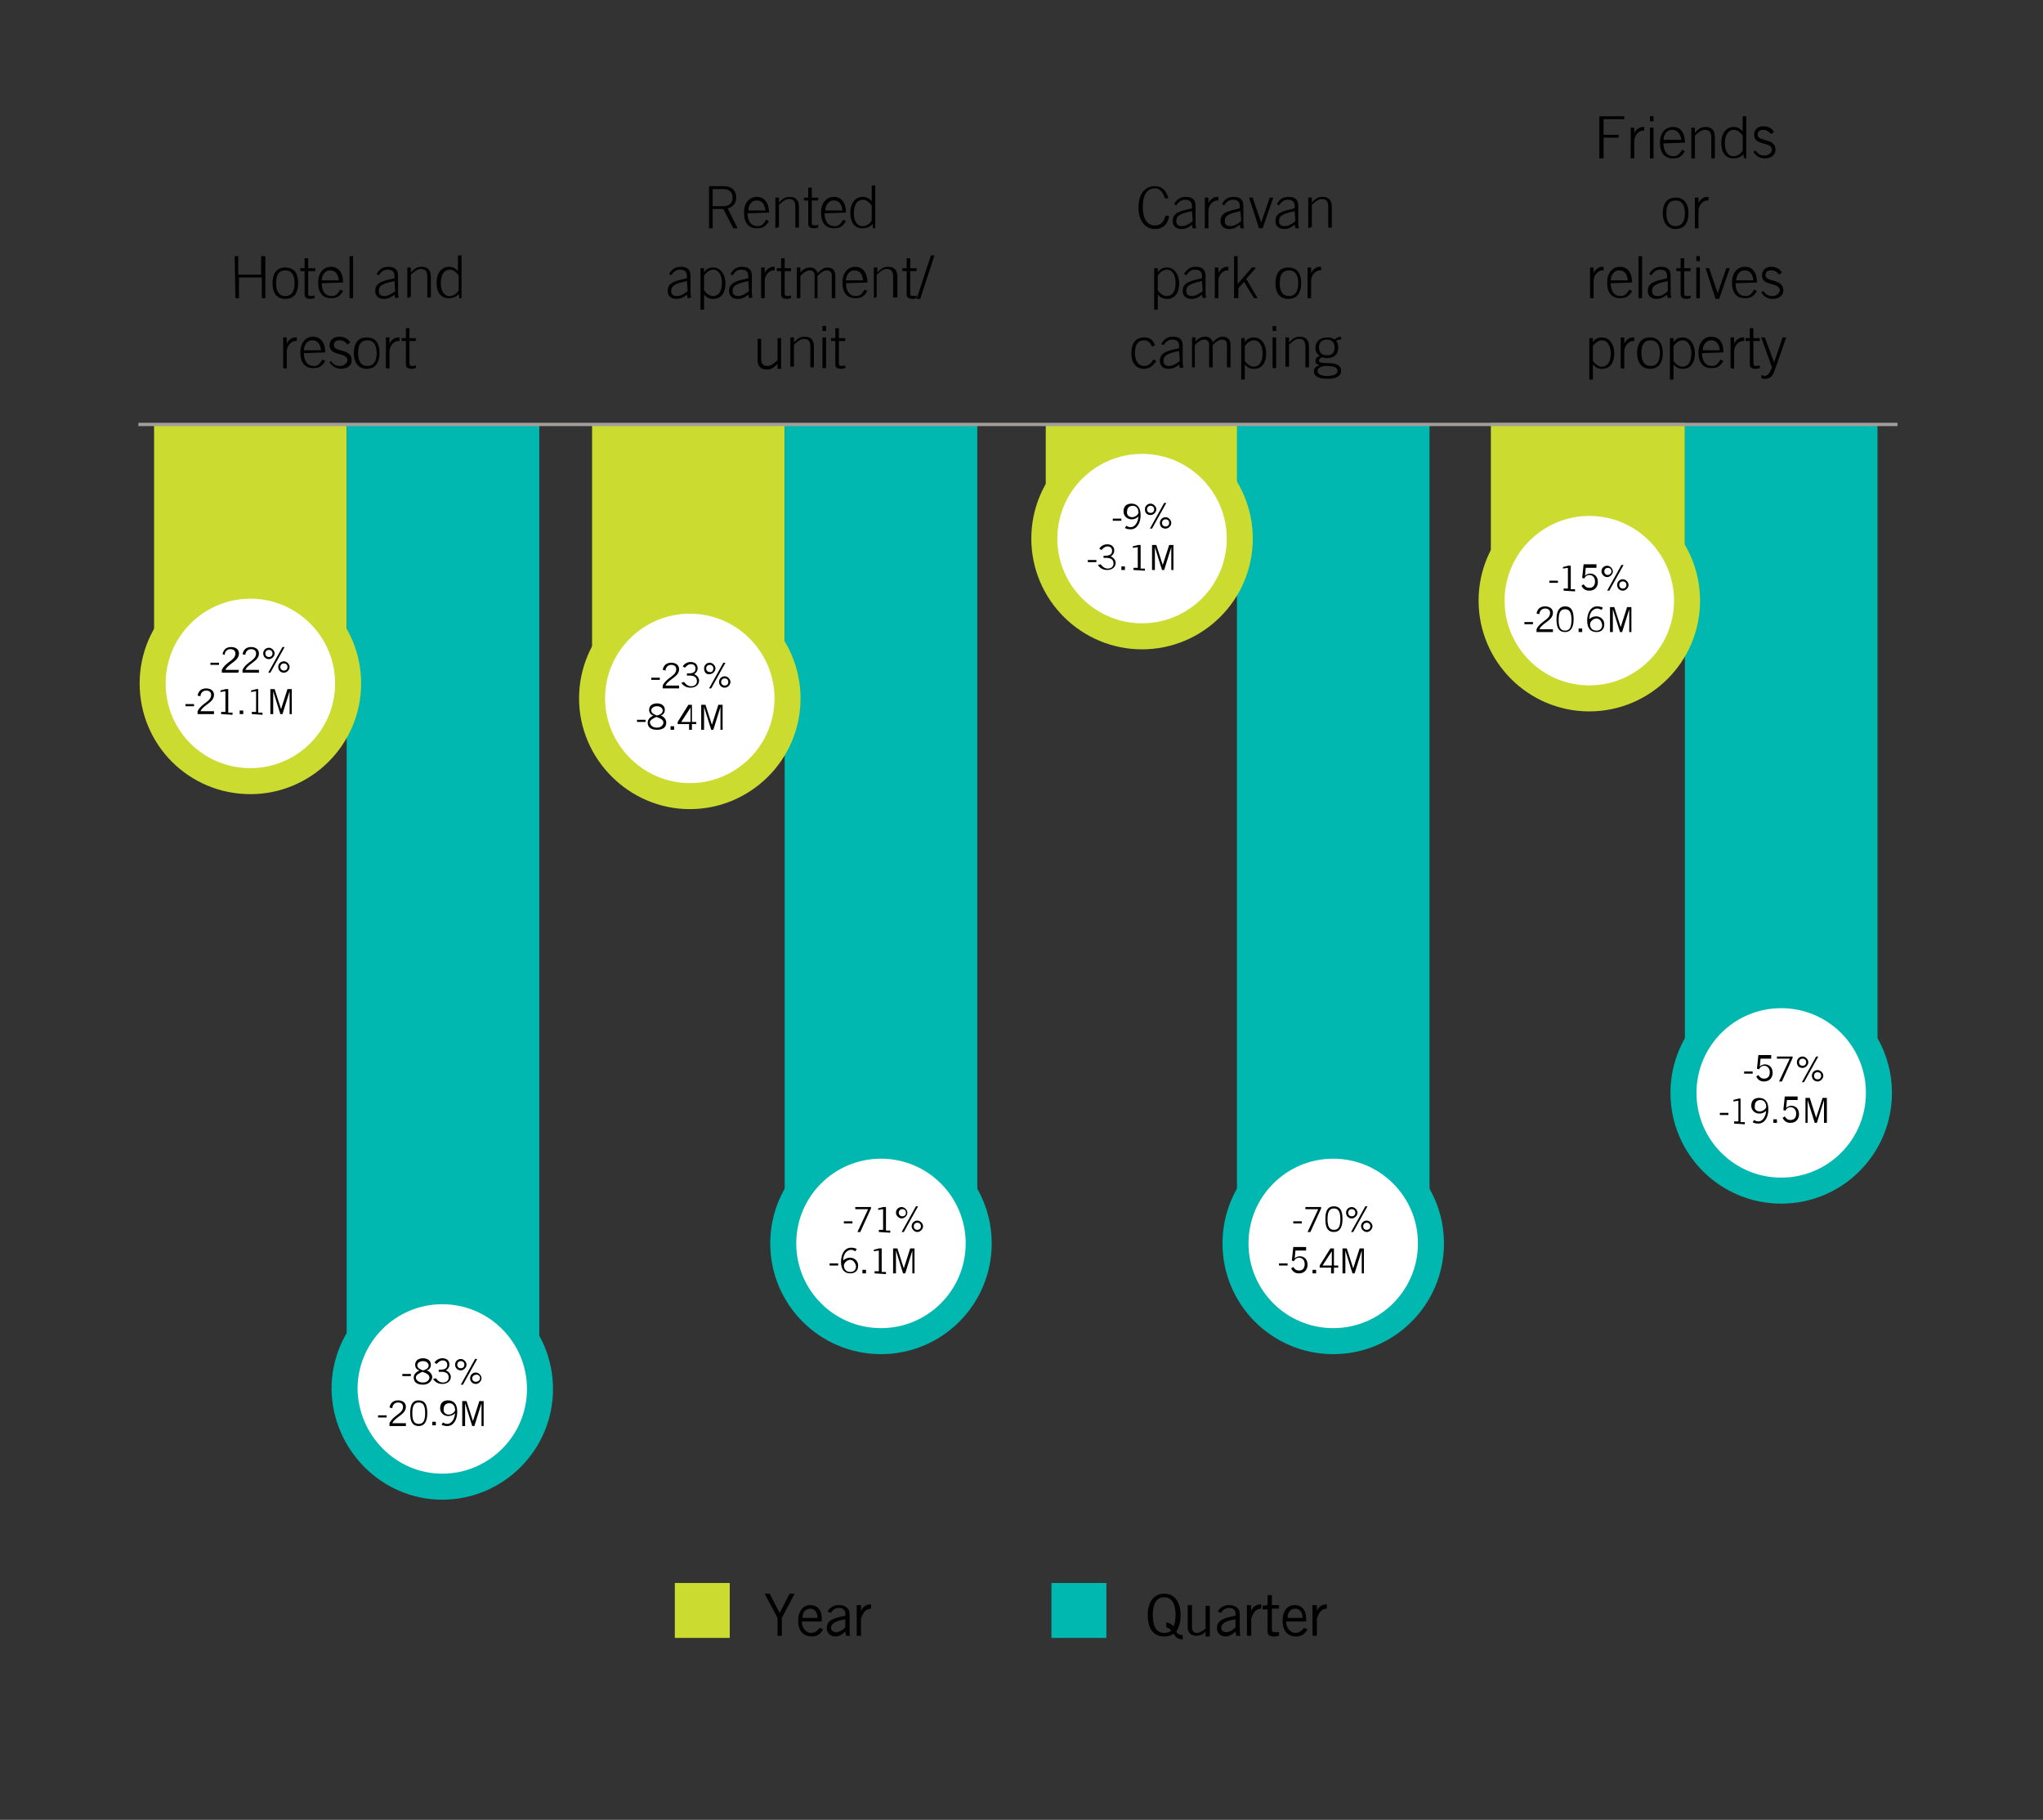 <?xml version="1.0" encoding="utf-8"?>
<!-- Generator: Adobe Illustrator 22.1.0, SVG Export Plug-In . SVG Version: 6.00 Build 0)  -->
<svg version="1.1" id="Layer_1" xmlns="http://www.w3.org/2000/svg" xmlns:xlink="http://www.w3.org/1999/xlink" x="0px" y="0px"
	 viewBox="0 0 286.4 255.1" style="enable-background:new 0 0 286.4 255.1;" xml:space="preserve">
<rect x="0" y="0" width="286.4" height="255.1" fill="#333333" stroke="none"/>
<style type="text/css">
	.st0{fill:#CBDB2F;}
	.st1{fill:#01B8B0;}
	.st2{clip-path:url(#SVGID_2_);fill:#FFFFFF;}
	.st3{clip-path:url(#SVGID_4_);fill:none;stroke:#CCDB2F;stroke-width:3.647;}
	.st4{clip-path:url(#SVGID_6_);fill:#FFFFFF;}
	.st5{clip-path:url(#SVGID_8_);fill:none;stroke:#CCDB2F;stroke-width:3.647;}
	.st6{clip-path:url(#SVGID_10_);fill:#FFFFFF;}
	.st7{clip-path:url(#SVGID_12_);fill:none;stroke:#CCDB2F;stroke-width:3.647;}
	.st8{clip-path:url(#SVGID_14_);fill:#FFFFFF;}
	.st9{clip-path:url(#SVGID_16_);fill:none;stroke:#CCDB2F;stroke-width:3.647;}
	.st10{clip-path:url(#SVGID_18_);fill:#FFFFFF;}
	.st11{clip-path:url(#SVGID_20_);fill:none;stroke:#01B8B0;stroke-width:3.647;}
	.st12{clip-path:url(#SVGID_22_);fill:#FFFFFF;}
	.st13{clip-path:url(#SVGID_24_);fill:none;stroke:#01B8B0;stroke-width:3.647;}
	.st14{clip-path:url(#SVGID_26_);fill:#FFFFFF;}
	.st15{clip-path:url(#SVGID_28_);fill:none;stroke:#01B8B0;stroke-width:3.647;}
	.st16{clip-path:url(#SVGID_30_);fill:#FFFFFF;}
	.st17{clip-path:url(#SVGID_32_);fill:none;stroke:#01B8B0;stroke-width:3.647;}
	.st18{clip-path:url(#SVGID_34_);}
	.st19{clip-path:url(#SVGID_36_);}
	.st20{clip-path:url(#SVGID_38_);}
	.st21{clip-path:url(#SVGID_40_);}
	.st22{clip-path:url(#SVGID_42_);}
	.st23{clip-path:url(#SVGID_44_);}
	.st24{clip-path:url(#SVGID_46_);}
	.st25{clip-path:url(#SVGID_48_);fill:none;stroke:#A39E99;stroke-width:0.47;}
</style>
<rect x="21.6" y="59.5" class="st0" width="27" height="36.1"/>
<rect x="48.6" y="59.5" class="st1" width="27" height="137.1"/>
<rect x="83" y="59.5" class="st0" width="27" height="39.1"/>
<rect x="146.6" y="59.5" class="st0" width="27" height="18"/>
<rect x="209" y="59.3" class="st0" width="27.2" height="18"/>
<rect x="110" y="59.5" class="st1" width="27" height="114.8"/>
<rect x="173.4" y="59.5" class="st1" width="27" height="114.8"/>
<rect x="236.2" y="59.5" class="st1" width="27" height="94"/>
<rect x="94.6" y="221.9" class="st0" width="7.7" height="7.7"/>
<rect x="147.4" y="221.9" class="st1" width="7.7" height="7.7"/>
<g>
	<g>
		<defs>
			<rect id="SVGID_1_" x="19.4" y="15.4" width="246.6" height="216.2"/>
		</defs>
		<clipPath id="SVGID_2_">
			<use xlink:href="#SVGID_1_"  style="overflow:visible;"/>
		</clipPath>
		<path class="st2" d="M35.1,109.5c7.5,0,13.7-6.1,13.7-13.7c0-7.5-6.1-13.7-13.7-13.7c-7.5,0-13.7,6.1-13.7,13.7
			C21.4,103.4,27.5,109.5,35.1,109.5"/>
	</g>
</g>
<g>
	<g>
		<defs>
			<rect id="SVGID_3_" x="19.4" y="15.4" width="246.6" height="216.2"/>
		</defs>
		<clipPath id="SVGID_4_">
			<use xlink:href="#SVGID_3_"  style="overflow:visible;"/>
		</clipPath>
		<path class="st3" d="M35.1,109.5c7.5,0,13.7-6.1,13.7-13.7c0-7.5-6.1-13.7-13.7-13.7c-7.5,0-13.7,6.1-13.7,13.7
			C21.4,103.4,27.5,109.5,35.1,109.5z"/>
	</g>
</g>
<g>
	<g>
		<defs>
			<rect id="SVGID_5_" x="19.4" y="15.4" width="246.6" height="216.2"/>
		</defs>
		<clipPath id="SVGID_6_">
			<use xlink:href="#SVGID_5_"  style="overflow:visible;"/>
		</clipPath>
		<path class="st4" d="M96.7,111.6c7.5,0,13.7-6.1,13.7-13.7c0-7.5-6.1-13.7-13.7-13.7c-7.5,0-13.7,6.1-13.7,13.7
			C83,105.4,89.2,111.6,96.7,111.6"/>
	</g>
</g>
<g>
	<g>
		<defs>
			<rect id="SVGID_7_" x="19.4" y="15.4" width="246.6" height="216.2"/>
		</defs>
		<clipPath id="SVGID_8_">
			<use xlink:href="#SVGID_7_"  style="overflow:visible;"/>
		</clipPath>
		<path class="st5" d="M96.7,111.6c7.5,0,13.7-6.1,13.7-13.7c0-7.5-6.1-13.7-13.7-13.7c-7.5,0-13.7,6.1-13.7,13.7
			C83,105.4,89.2,111.6,96.7,111.6z"/>
	</g>
</g>
<g>
	<g>
		<defs>
			<rect id="SVGID_9_" x="19.4" y="15.4" width="246.6" height="216.2"/>
		</defs>
		<clipPath id="SVGID_10_">
			<use xlink:href="#SVGID_9_"  style="overflow:visible;"/>
		</clipPath>
		<path class="st6" d="M160.1,89.2c7.5,0,13.7-6.1,13.7-13.7c0-7.5-6.1-13.7-13.7-13.7c-7.5,0-13.7,6.1-13.7,13.7
			C146.4,83.1,152.6,89.2,160.1,89.2"/>
	</g>
</g>
<g>
	<g>
		<defs>
			<rect id="SVGID_11_" x="19.4" y="15.4" width="246.6" height="216.2"/>
		</defs>
		<clipPath id="SVGID_12_">
			<use xlink:href="#SVGID_11_"  style="overflow:visible;"/>
		</clipPath>
		<path class="st7" d="M160.1,89.2c7.5,0,13.7-6.1,13.7-13.7c0-7.5-6.1-13.7-13.7-13.7c-7.5,0-13.7,6.1-13.7,13.7
			C146.4,83.1,152.6,89.2,160.1,89.2z"/>
	</g>
</g>
<g>
	<g>
		<defs>
			<rect id="SVGID_13_" x="19.4" y="15.4" width="246.6" height="216.2"/>
		</defs>
		<clipPath id="SVGID_14_">
			<use xlink:href="#SVGID_13_"  style="overflow:visible;"/>
		</clipPath>
		<path class="st8" d="M222.8,97.9c7.5,0,13.7-6.1,13.7-13.7c0-7.5-6.1-13.7-13.7-13.7c-7.5,0-13.7,6.1-13.7,13.7
			C209.1,91.7,215.2,97.9,222.8,97.9"/>
	</g>
</g>
<g>
	<g>
		<defs>
			<rect id="SVGID_15_" x="19.4" y="15.4" width="246.6" height="216.2"/>
		</defs>
		<clipPath id="SVGID_16_">
			<use xlink:href="#SVGID_15_"  style="overflow:visible;"/>
		</clipPath>
		<path class="st9" d="M222.8,97.9c7.5,0,13.7-6.1,13.7-13.7c0-7.5-6.1-13.7-13.7-13.7c-7.5,0-13.7,6.1-13.7,13.7
			C209.1,91.7,215.2,97.9,222.8,97.9z"/>
	</g>
</g>
<g>
	<g>
		<defs>
			<rect id="SVGID_17_" x="19.4" y="15.4" width="246.6" height="216.2"/>
		</defs>
		<clipPath id="SVGID_18_">
			<use xlink:href="#SVGID_17_"  style="overflow:visible;"/>
		</clipPath>
		<path class="st10" d="M62,208.4c7.5,0,13.7-6.1,13.7-13.7c0-7.5-6.1-13.7-13.7-13.7c-7.5,0-13.7,6.1-13.7,13.7
			C48.4,202.2,54.5,208.4,62,208.4"/>
	</g>
</g>
<g>
	<g>
		<defs>
			<rect id="SVGID_19_" x="19.4" y="15.4" width="246.6" height="216.2"/>
		</defs>
		<clipPath id="SVGID_20_">
			<use xlink:href="#SVGID_19_"  style="overflow:visible;"/>
		</clipPath>
		<path class="st11" d="M62,208.4c7.5,0,13.7-6.1,13.7-13.7c0-7.5-6.1-13.7-13.7-13.7c-7.5,0-13.7,6.1-13.7,13.7
			C48.4,202.2,54.5,208.4,62,208.4z"/>
	</g>
</g>
<g>
	<g>
		<defs>
			<rect id="SVGID_21_" x="19.4" y="15.4" width="246.6" height="216.2"/>
		</defs>
		<clipPath id="SVGID_22_">
			<use xlink:href="#SVGID_21_"  style="overflow:visible;"/>
		</clipPath>
		<path class="st12" d="M123.5,188c7.5,0,13.7-6.1,13.7-13.7c0-7.5-6.1-13.7-13.7-13.7c-7.5,0-13.7,6.1-13.7,13.7
			C109.8,181.8,115.9,188,123.5,188"/>
	</g>
</g>
<g>
	<g>
		<defs>
			
				<rect id="SVGID_23_" x="19.4" y="15.4" transform="matrix(1 -1.281927e-03 1.281927e-03 1 -0.158 0.183)" width="246.6" height="216.2"/>
		</defs>
		<clipPath id="SVGID_24_">
			<use xlink:href="#SVGID_23_"  style="overflow:visible;"/>
		</clipPath>
		<ellipse class="st13" cx="123.5" cy="174.3" rx="13.7" ry="13.7"/>
	</g>
</g>
<g>
	<g>
		<defs>
			<rect id="SVGID_25_" x="19.4" y="15.4" width="246.6" height="216.2"/>
		</defs>
		<clipPath id="SVGID_26_">
			<use xlink:href="#SVGID_25_"  style="overflow:visible;"/>
		</clipPath>
		<path class="st14" d="M186.9,188c7.5,0,13.7-6.1,13.7-13.7c0-7.5-6.1-13.7-13.7-13.7c-7.5,0-13.7,6.1-13.7,13.7
			C173.2,181.8,179.3,188,186.9,188"/>
	</g>
</g>
<g>
	<g>
		<defs>
			
				<rect id="SVGID_27_" x="74.1" y="118.2" transform="matrix(0.707 -0.707 0.707 0.707 -117.375 199.542)" width="216.2" height="246.6"/>
		</defs>
		<clipPath id="SVGID_28_">
			<use xlink:href="#SVGID_27_"  style="overflow:visible;"/>
		</clipPath>
		<ellipse class="st15" cx="186.9" cy="174.3" rx="13.7" ry="13.7"/>
	</g>
</g>
<g>
	<g>
		<defs>
			<rect id="SVGID_29_" x="19.4" y="15.4" width="246.6" height="216.2"/>
		</defs>
		<clipPath id="SVGID_30_">
			<use xlink:href="#SVGID_29_"  style="overflow:visible;"/>
		</clipPath>
		<path class="st16" d="M249.7,166.9c7.5,0,13.7-6.1,13.7-13.7c0-7.5-6.1-13.7-13.7-13.7c-7.5,0-13.7,6.1-13.7,13.7
			C236,160.8,242.2,166.9,249.7,166.9"/>
	</g>
</g>
<g>
	<g>
		<defs>
			
				<rect id="SVGID_31_" x="196.2" y="126.6" transform="matrix(0.707 -0.707 0.707 0.707 -87.568 288.379)" width="216.2" height="246.6"/>
		</defs>
		<clipPath id="SVGID_32_">
			<use xlink:href="#SVGID_31_"  style="overflow:visible;"/>
		</clipPath>
		<ellipse class="st17" cx="249.7" cy="153.2" rx="13.7" ry="13.7"/>
	</g>
</g>
<path d="M109,226.8l-1.8-3.4h0.7l1.4,2.7l1.4-2.7h0.7l-1.8,3.4v2.5H109L109,226.8L109,226.8z"/>
<path d="M115.4,228.4c-0.3,0.5-0.7,1-1.6,1c-1,0-1.9-0.6-1.9-2.2c0-1.4,0.7-2.2,1.7-2.2c0.9,0,1.6,0.6,1.6,1.9v0.4h-2.8
	c0,0.9,0.6,1.6,1.3,1.6c0.5,0,0.9-0.3,1.2-0.7L115.4,228.4z M114.6,226.8c0-0.8-0.4-1.3-1-1.3c-0.7,0-1.1,0.5-1.1,1.3H114.6z"/>
<path d="M116,225.9c0.3-0.5,0.8-0.9,1.6-0.9c0.7,0,1.5,0.3,1.5,1.3v2.1c0,0.5,0,0.7,0.1,0.9h-0.6l-0.1-0.6c-0.3,0.3-0.8,0.7-1.4,0.7
	s-1.2-0.4-1.2-1.2c0-0.9,0.7-1.4,2.6-1.7v-0.3c0-0.6-0.4-0.8-0.9-0.8c-0.6,0-1,0.4-1.1,0.7L116,225.9z M118.5,227
	c-1.4,0.2-2,0.6-2,1.2c0,0.4,0.4,0.6,0.7,0.6c0.4,0,1-0.3,1.3-0.7V227z"/>
<path d="M120.1,225h0.6v0.8l0,0c0.3-0.6,0.7-0.9,1.4-0.9v0.6c-0.7,0-1.1,0.5-1.4,1.4v2.4h-0.6V225z"/>
<path d="M165.8,229.8c-0.7,0-1-0.3-1.3-0.8c-0.3,0.3-0.8,0.4-1.3,0.4c-1.5,0-2.3-1.1-2.3-3s0.9-3,2.3-3s2.3,1.1,2.3,3
	c0,1-0.2,1.7-0.6,2.3c0.2,0.4,0.5,0.5,0.9,0.5L165.8,229.8L165.8,229.8z M163.4,227.4c0.5,0.1,0.8,0.2,1.1,0.6
	c0.2-0.4,0.3-0.9,0.3-1.6c0-1.7-0.6-2.5-1.6-2.5s-1.6,0.8-1.6,2.5s0.6,2.5,1.6,2.5c0.4,0,0.7-0.1,1-0.3c-0.2-0.3-0.4-0.4-0.7-0.5
	v-0.7H163.4z"/>
<path d="M169,229.3v-0.6l0,0c-0.3,0.4-0.8,0.6-1.3,0.6c-0.6,0-1.2-0.3-1.2-1.2V225h0.6v3.1c0,0.6,0.3,0.8,0.7,0.8s1-0.4,1.2-0.6
	v-3.2h0.6v4.3H169V229.3z"/>
<path d="M170.7,225.9c0.3-0.5,0.8-0.9,1.6-0.9c0.7,0,1.5,0.3,1.5,1.3v2.1c0,0.5,0,0.7,0.1,0.9h-0.6l-0.1-0.6
	c-0.3,0.3-0.8,0.7-1.4,0.7c-0.6,0-1.2-0.4-1.2-1.2c0-0.9,0.7-1.4,2.6-1.7v-0.3c0-0.6-0.4-0.8-0.9-0.8c-0.6,0-1,0.4-1.1,0.7
	L170.7,225.9z M173.2,227c-1.4,0.2-2,0.6-2,1.2c0,0.4,0.4,0.6,0.7,0.6c0.4,0,1-0.3,1.3-0.7V227z"/>
<path d="M174.8,225h0.6v0.8l0,0c0.3-0.6,0.7-0.9,1.4-0.9v0.6c-0.7,0-1.1,0.5-1.4,1.4v2.4h-0.6V225z"/>
<path d="M177.7,225v-1.4h0.6v1.4h1v0.5h-1v3c0,0.2,0.1,0.3,0.5,0.3c0.2,0,0.4,0,0.5,0v0.5c-0.1,0-0.3,0.1-0.7,0.1
	c-0.6,0-0.9-0.2-0.9-0.7v-3.1H177v-0.5L177.7,225L177.7,225z"/>
<path d="M183.3,228.4c-0.3,0.5-0.7,1-1.6,1c-1,0-1.9-0.6-1.9-2.2c0-1.4,0.7-2.2,1.7-2.2c0.9,0,1.6,0.6,1.6,1.9v0.4h-2.8
	c0,0.9,0.6,1.6,1.3,1.6c0.5,0,0.9-0.3,1.2-0.7L183.3,228.4z M182.6,226.8c0-0.8-0.4-1.3-1-1.3c-0.7,0-1.1,0.5-1.1,1.3H182.6z"/>
<path d="M184,225h0.6v0.8l0,0c0.3-0.6,0.7-0.9,1.4-0.9v0.6c-0.7,0-1.1,0.5-1.4,1.4v2.4H184V225z"/>
<path d="M29.5,93.2v-0.3h1.2v0.3H29.5z"/>
<path d="M33.4,94.3h-2.3v-0.4c0.6-1.2,1.9-1.3,1.9-2.3c0-0.4-0.3-0.6-0.7-0.6c-0.5,0-0.8,0.4-0.8,0.8l-0.3-0.1c0.1-0.5,0.4-1,1.2-1
	c0.6,0,1.1,0.3,1.1,0.9c0,1.1-1.5,1.4-1.9,2.3h1.9L33.4,94.3L33.4,94.3z"/>
<path d="M36.3,94.3H34v-0.4c0.6-1.2,1.9-1.3,1.9-2.3c0-0.4-0.3-0.6-0.7-0.6c-0.5,0-0.8,0.4-0.8,0.8L34,91.7c0.1-0.5,0.4-1,1.2-1
	c0.6,0,1.1,0.3,1.1,0.9c0,1.1-1.5,1.4-1.9,2.3h1.9V94.3L36.3,94.3z"/>
<path d="M36.9,91.6c0-0.5,0.4-0.8,0.8-0.8c0.4,0,0.8,0.4,0.8,0.8s-0.4,0.8-0.8,0.8C37.2,92.4,36.9,92,36.9,91.6z M38.2,91.6
	c0-0.3-0.2-0.5-0.5-0.5s-0.5,0.2-0.5,0.5s0.2,0.5,0.5,0.5S38.2,91.9,38.2,91.6z M39.6,90.7h0.3l-2,3.6h-0.3L39.6,90.7z M39,93.5
	c0-0.5,0.4-0.8,0.8-0.8c0.4,0,0.8,0.4,0.8,0.8s-0.4,0.8-0.8,0.8C39.3,94.3,39,93.9,39,93.5z M40.3,93.5c0-0.3-0.2-0.5-0.5-0.5
	s-0.5,0.2-0.5,0.5s0.2,0.5,0.5,0.5S40.3,93.8,40.3,93.5z"/>
<path d="M26,99v-0.3h1.2V99H26z"/>
<path d="M30,100.1h-2.3v-0.4c0.6-1.2,1.9-1.3,1.9-2.3c0-0.4-0.3-0.6-0.7-0.6c-0.5,0-0.8,0.4-0.8,0.8l-0.4-0.1c0.1-0.5,0.4-1,1.2-1
	c0.6,0,1.1,0.3,1.1,0.9c0,1.1-1.5,1.4-1.9,2.3H30V100.1L30,100.1z"/>
<path d="M31,100.1v-0.3h0.6v-2.9L30.9,97v-0.2c0.2-0.1,0.5-0.1,0.7-0.2H32v3.3h0.6v0.3L31,100.1L31,100.1z"/>
<path d="M34.1,99.6v0.5h-0.5v-0.5H34.1z"/>
<path d="M35.3,100.1v-0.3h0.6v-2.9L35.2,97v-0.2c0.2-0.1,0.5-0.1,0.7-0.2h0.3v3.3h0.6v0.3L35.3,100.1L35.3,100.1z"/>
<path d="M40.6,100.1v-3.2l0,0l-1,3.2h-0.3l-1-3.2l0,0v3.2h-0.4v-3.5h0.6l0.9,2.8l0,0l0.9-2.8h0.6v3.5H40.6z"/>
<path d="M56.4,192.9v-0.3h1.2v0.3H56.4z"/>
<path d="M59.3,194.1c-0.9,0-1.3-0.4-1.3-1c0-0.5,0.4-0.8,0.8-1l0,0c-0.4-0.1-0.6-0.4-0.6-0.8c0-0.6,0.5-0.9,1.1-0.9s1.1,0.3,1.1,0.9
	c0,0.4-0.2,0.7-0.6,0.8l0,0c0.4,0.1,0.8,0.5,0.8,1C60.5,193.6,60.1,194.1,59.3,194.1z M59.3,193.8c0.6,0,0.9-0.4,0.9-0.7
	c0-0.4-0.4-0.6-1-0.8c-0.4,0.2-0.9,0.4-0.9,0.8C58.3,193.4,58.6,193.8,59.3,193.8z M59.3,190.8c-0.4,0-0.8,0.2-0.8,0.6
	c0,0.4,0.5,0.6,0.8,0.7c0.4-0.1,0.8-0.3,0.8-0.7C60,190.9,59.6,190.8,59.3,190.8z"/>
<path d="M61.1,193.2c0.3,0.4,0.6,0.6,1,0.6c0.5,0,0.8-0.3,0.8-0.7c0-0.5-0.3-0.8-1-0.8h-0.4V192h0.2c0.7,0,1-0.2,1-0.7
	c0-0.4-0.3-0.6-0.6-0.6c-0.4,0-0.6,0.2-0.9,0.5l-0.3-0.2c0.2-0.3,0.6-0.6,1.1-0.6c0.6,0,1,0.3,1,0.9c0,0.4-0.3,0.7-0.5,0.8
	c0.5,0.2,0.7,0.6,0.7,0.9c0,0.6-0.5,1-1.2,1s-1.1-0.4-1.3-0.7L61.1,193.2z"/>
<path d="M63.8,191.3c0-0.5,0.4-0.8,0.8-0.8c0.4,0,0.8,0.4,0.8,0.8s-0.4,0.8-0.8,0.8C64.2,192.1,63.8,191.8,63.8,191.3z M65.1,191.3
	c0-0.3-0.2-0.5-0.5-0.5c-0.3,0-0.5,0.2-0.5,0.5s0.2,0.5,0.5,0.5C64.9,191.8,65.1,191.6,65.1,191.3z M66.6,190.5h0.3l-2,3.6h-0.3
	L66.6,190.5z M65.9,193.2c0-0.5,0.4-0.8,0.8-0.8c0.4,0,0.8,0.4,0.8,0.8s-0.4,0.8-0.8,0.8C66.3,194,65.9,193.7,65.9,193.2z
	 M67.3,193.2c0-0.3-0.2-0.5-0.5-0.5c-0.3,0-0.6,0.2-0.6,0.5s0.2,0.5,0.5,0.5C67,193.7,67.3,193.5,67.3,193.2z"/>
<path d="M53,198.7v-0.3h1.2v0.3H53z"/>
<path d="M56.9,199.9h-2.3v-0.4c0.6-1.2,1.9-1.3,1.9-2.3c0-0.4-0.3-0.6-0.7-0.6c-0.5,0-0.8,0.4-0.8,0.8l-0.4-0.1c0.1-0.5,0.4-1,1.2-1
	c0.6,0,1.1,0.3,1.1,0.9c0,1.1-1.5,1.4-1.9,2.3h1.9V199.9L56.9,199.9z"/>
<path d="M58.7,196.3c0.8,0,1.2,0.5,1.2,1.8s-0.5,1.8-1.2,1.8c-0.8,0-1.2-0.5-1.2-1.8S57.9,196.3,58.7,196.3z M58.7,199.6
	c0.6,0,0.9-0.4,0.9-1.5s-0.3-1.5-0.9-1.5s-0.9,0.4-0.9,1.5S58.1,199.6,58.7,199.6z"/>
<path d="M61.1,199.3v0.5h-0.5v-0.5H61.1z"/>
<path d="M62.1,199.4c0.2,0.1,0.3,0.2,0.6,0.2c0.5,0,1-0.5,1.1-1.5c-0.2,0.2-0.5,0.4-1,0.4s-1.1-0.4-1.1-1.1c0-0.8,0.5-1.1,1.1-1.1
	c0.7,0,1.3,0.4,1.3,1.6c0,1.1-0.5,2-1.4,2c-0.4,0-0.7-0.1-0.8-0.2L62.1,199.4z M62.9,198.3c0.4,0,0.8-0.3,0.9-0.6c0-0.6-0.3-1-0.8-1
	s-0.8,0.3-0.8,0.8C62.1,198,62.5,198.3,62.9,198.3z"/>
<path d="M67.5,199.9v-3.2l0,0l-1,3.2h-0.3l-1-3.2l0,0v3.2h-0.4v-3.5h0.6l0.9,2.8l0,0l0.9-2.8h0.6v3.5H67.5z"/>
<path d="M91.3,95.3V95h1.2v0.3H91.3z"/>
<path d="M95.2,96.5h-2.3v-0.4c0.6-1.2,1.9-1.3,1.9-2.3c0-0.4-0.3-0.6-0.7-0.6c-0.5,0-0.8,0.4-0.8,0.8l-0.4-0.1c0.1-0.5,0.4-1,1.2-1
	c0.6,0,1.1,0.3,1.1,0.9c0,1.1-1.5,1.4-1.9,2.3h1.9V96.5L95.2,96.5z"/>
<path d="M95.9,95.6c0.3,0.4,0.6,0.6,1,0.6c0.5,0,0.8-0.3,0.8-0.7c0-0.5-0.3-0.8-1-0.8h-0.4v-0.3h0.2c0.7,0,1-0.2,1-0.7
	c0-0.4-0.3-0.6-0.6-0.6c-0.4,0-0.6,0.2-0.9,0.5l-0.3-0.2c0.2-0.3,0.6-0.6,1.1-0.6c0.6,0,1,0.3,1,0.9c0,0.4-0.3,0.7-0.5,0.8
	c0.5,0.2,0.7,0.6,0.7,0.9c0,0.6-0.5,1-1.2,1s-1.1-0.4-1.3-0.7L95.9,95.6z"/>
<path d="M98.7,93.7c0-0.5,0.4-0.8,0.8-0.8s0.8,0.4,0.8,0.8s-0.4,0.8-0.8,0.8C99,94.6,98.7,94.2,98.7,93.7z M100,93.7
	c0-0.3-0.2-0.5-0.5-0.5S99,93.4,99,93.7s0.2,0.5,0.5,0.5C99.8,94.3,100,94,100,93.7z M101.4,92.9h0.3l-2,3.6h-0.3L101.4,92.9z
	 M100.8,95.6c0-0.5,0.4-0.8,0.8-0.8s0.8,0.4,0.8,0.8s-0.4,0.8-0.8,0.8S100.8,96.1,100.8,95.6z M102.1,95.6c0-0.3-0.2-0.5-0.5-0.5
	s-0.5,0.2-0.5,0.5s0.2,0.5,0.5,0.5S102.1,95.9,102.1,95.6z"/>
<path d="M89.3,101.2v-0.3h1.2v0.3H89.3z"/>
<path d="M92.1,102.3c-0.9,0-1.3-0.4-1.3-1c0-0.5,0.4-0.8,0.8-1l0,0c-0.4-0.1-0.6-0.4-0.6-0.8c0-0.6,0.5-0.9,1.1-0.9s1.1,0.3,1.1,0.9
	c0,0.4-0.2,0.7-0.6,0.8l0,0c0.4,0.1,0.8,0.5,0.8,1C93.4,101.9,93,102.3,92.1,102.3z M92.1,102c0.6,0,0.9-0.4,0.9-0.7
	c0-0.4-0.4-0.6-1-0.8c-0.4,0.2-0.9,0.4-0.9,0.8C91.2,101.7,91.5,102,92.1,102z M92.1,99c-0.4,0-0.8,0.2-0.8,0.6s0.5,0.6,0.8,0.7
	c0.4-0.1,0.8-0.3,0.8-0.7C92.9,99.2,92.5,99,92.1,99z"/>
<path d="M94.5,101.8v0.5H94v-0.5H94.5z"/>
<path d="M97,101.5v0.8h-0.4v-0.8H95v-0.3l1.5-2.4H97v2.4h0.6v0.3H97z M95.5,101.2h1.3v-2l0,0L95.5,101.2z"/>
<path d="M101,102.3v-3.2l0,0l-1,3.2h-0.3l-1-3.2l0,0v3.2h-0.4v-3.5h0.6l0.9,2.8l0,0l0.9-2.8h0.6v3.5H101z"/>
<path d="M118.3,171.5v-0.3h1.2v0.3H118.3z"/>
<path d="M119.9,169.5v-0.3h2.2v0.2l-1.5,3.3h-0.4l1.5-3.2H119.9z"/>
<path d="M123.2,172.7v-0.3h0.6v-2.9l-0.7,0.1v-0.2c0.2-0.1,0.5-0.1,0.7-0.2h0.4v3.3h0.6v0.3L123.2,172.7L123.2,172.7z"/>
<path d="M125.6,170c0-0.5,0.4-0.8,0.8-0.8s0.8,0.4,0.8,0.8s-0.4,0.8-0.8,0.8S125.6,170.4,125.6,170z M127,170c0-0.3-0.2-0.5-0.5-0.5
	s-0.5,0.2-0.5,0.5s0.2,0.5,0.5,0.5S127,170.3,127,170z M128.4,169.1h0.3l-2,3.6h-0.3L128.4,169.1z M127.8,171.9
	c0-0.5,0.4-0.8,0.8-0.8c0.4,0,0.8,0.4,0.8,0.8s-0.4,0.8-0.8,0.8C128.2,172.7,127.8,172.3,127.8,171.9z M129.1,171.9
	c0-0.3-0.2-0.5-0.5-0.5s-0.5,0.2-0.5,0.5s0.2,0.5,0.5,0.5S129.1,172.2,129.1,171.9z"/>
<path d="M116.3,177.4v-0.3h1.2v0.3H116.3z"/>
<path d="M119.9,175.4c-0.2-0.1-0.3-0.2-0.6-0.2c-0.5,0-1.1,0.5-1.1,1.5c0.2-0.2,0.5-0.4,1-0.4s1.1,0.4,1.1,1.1
	c0,0.8-0.5,1.1-1.1,1.1c-0.7,0-1.3-0.4-1.3-1.6c0-1.1,0.5-2,1.4-2c0.4,0,0.7,0.1,0.8,0.2L119.9,175.4z M119.2,176.6
	c-0.4,0-0.9,0.4-0.9,0.8c0,0.5,0.3,0.9,0.9,0.9c0.5,0,0.8-0.3,0.8-0.8C119.9,176.9,119.5,176.6,119.2,176.6z"/>
<path d="M121.4,178v0.5h-0.5V178H121.4z"/>
<path d="M122.6,178.5v-0.3h0.6v-2.9l-0.7,0.1v-0.2c0.2-0.1,0.5-0.1,0.7-0.2h0.4v3.3h0.6v0.3L122.6,178.5L122.6,178.5z"/>
<path d="M127.9,178.5v-3.2l0,0l-1,3.2h-0.3l-1-3.2l0,0v3.2h-0.4V175h0.6l0.9,2.8l0,0l0.9-2.8h0.6v3.5H127.9z"/>
<path d="M156,73v-0.3h1.2V73H156z"/>
<path d="M157.9,73.7c0.2,0.1,0.3,0.2,0.6,0.2c0.5,0,1-0.5,1.1-1.5c-0.2,0.2-0.5,0.4-1,0.4s-1.1-0.4-1.1-1.1c0-0.8,0.5-1.1,1.1-1.1
	c0.7,0,1.3,0.4,1.3,1.6c0,1.1-0.5,2-1.4,2c-0.4,0-0.7-0.1-0.8-0.2L157.9,73.7z M158.7,72.5c0.4,0,0.8-0.3,0.9-0.6c0-0.6-0.3-1-0.8-1
	s-0.8,0.3-0.8,0.8C157.9,72.2,158.3,72.5,158.7,72.5z"/>
<path d="M160.5,71.4c0-0.5,0.4-0.8,0.8-0.8s0.8,0.4,0.8,0.8c0,0.4-0.4,0.8-0.8,0.8C160.8,72.2,160.5,71.9,160.5,71.4z M161.8,71.4
	c0-0.3-0.2-0.5-0.5-0.5s-0.5,0.2-0.5,0.5c0,0.3,0.2,0.5,0.5,0.5C161.6,71.9,161.8,71.7,161.8,71.4z M163.2,70.5h0.3l-2,3.6h-0.3
	L163.2,70.5z M162.6,73.3c0-0.5,0.4-0.8,0.8-0.8s0.8,0.4,0.8,0.8c0,0.4-0.4,0.8-0.8,0.8C162.9,74.1,162.6,73.8,162.6,73.3z
	 M163.9,73.3c0-0.3-0.2-0.5-0.5-0.5s-0.5,0.2-0.5,0.5c0,0.3,0.2,0.5,0.5,0.5S163.9,73.6,163.9,73.3z"/>
<path d="M152.5,78.8v-0.3h1.2v0.3H152.5z"/>
<path d="M154.3,79.1c0.3,0.4,0.6,0.6,1,0.6c0.5,0,0.8-0.3,0.8-0.7c0-0.5-0.3-0.8-1-0.8h-0.4v-0.3h0.2c0.7,0,1-0.2,1-0.7
	c0-0.4-0.3-0.6-0.6-0.6c-0.4,0-0.6,0.2-0.9,0.5l-0.3-0.2c0.2-0.3,0.6-0.6,1.1-0.6c0.6,0,1,0.3,1,0.9c0,0.4-0.3,0.7-0.5,0.8
	c0.5,0.2,0.7,0.6,0.7,0.9c0,0.6-0.5,1-1.2,1s-1.1-0.4-1.3-0.7L154.3,79.1z"/>
<path d="M157.7,79.4v0.5h-0.5v-0.5H157.7z"/>
<path d="M158.9,79.9v-0.3h0.6v-2.9l-0.7,0.1v-0.2c0.2-0.1,0.5-0.1,0.7-0.2h0.4v3.3h0.6V80L158.9,79.9L158.9,79.9z"/>
<path d="M164.2,79.9v-3.2l0,0l-1,3.2h-0.3l-1-3.2l0,0v3.2h-0.4v-3.5h0.6l0.9,2.8l0,0l0.9-2.8h0.6v3.5H164.2z"/>
<path d="M181.3,171.5v-0.3h1.2v0.3H181.3z"/>
<path d="M183,169.5v-0.3h2.2v0.2l-1.5,3.3h-0.4l1.5-3.2H183z"/>
<path d="M187,169.1c0.8,0,1.2,0.5,1.2,1.8s-0.5,1.8-1.2,1.8c-0.8,0-1.2-0.5-1.2-1.8S186.2,169.1,187,169.1z M187,172.4
	c0.6,0,0.9-0.4,0.9-1.5s-0.3-1.5-0.9-1.5s-0.9,0.4-0.9,1.5C186.1,172,186.4,172.4,187,172.4z"/>
<path d="M188.7,170c0-0.5,0.4-0.8,0.8-0.8s0.8,0.4,0.8,0.8s-0.4,0.8-0.8,0.8C189,170.8,188.7,170.4,188.7,170z M190,170
	c0-0.3-0.2-0.5-0.5-0.5s-0.5,0.2-0.5,0.5s0.2,0.5,0.5,0.5S190,170.3,190,170z M191.4,169.1h0.3l-2,3.6h-0.3L191.4,169.1z
	 M190.8,171.9c0-0.5,0.4-0.8,0.8-0.8s0.8,0.4,0.8,0.8s-0.4,0.8-0.8,0.8S190.8,172.3,190.8,171.9z M192.1,171.9
	c0-0.3-0.2-0.5-0.5-0.5s-0.5,0.2-0.5,0.5s0.2,0.5,0.5,0.5S192.1,172.2,192.1,171.9z"/>
<path d="M179.3,177.4v-0.3h1.2v0.3H179.3z"/>
<path d="M183.1,175.3h-1.5l-0.1,1.1c0.2-0.2,0.5-0.3,0.7-0.3c0.6,0,1.1,0.4,1.1,1.2c0,0.5-0.3,1.2-1.2,1.2c-0.6,0-0.9-0.3-1.1-0.7
	l0.3-0.2c0.2,0.3,0.4,0.5,0.8,0.5c0.5,0,0.8-0.3,0.8-0.9c0-0.5-0.3-0.9-0.8-0.9c-0.3,0-0.6,0.2-0.7,0.5l-0.3-0.1l0.2-1.9h1.8V175.3
	L183.1,175.3z"/>
<path d="M184.5,178v0.5H184V178H184.5z"/>
<path d="M187,177.7v0.8h-0.4v-0.8H185v-0.3l1.5-2.4h0.5v2.4h0.6v0.3H187z M185.4,177.4h1.3v-2l0,0L185.4,177.4z"/>
<path d="M190.9,178.5v-3.2l0,0l-1,3.2h-0.3l-1-3.2l0,0v3.2h-0.4V175h0.6l0.9,2.8l0,0l0.9-2.8h0.6v3.5H190.9z"/>
<path d="M217.2,81.7v-0.3h1.2v0.3H217.2z"/>
<path d="M219.2,82.8v-0.3h0.6v-2.9l-0.7,0.1v-0.2c0.2-0.1,0.5-0.1,0.7-0.2h0.4v3.3h0.6v0.3L219.2,82.8L219.2,82.8z"/>
<path d="M223.8,79.6h-1.5l-0.1,1.1c0.2-0.2,0.5-0.3,0.7-0.3c0.6,0,1.1,0.4,1.1,1.2c0,0.5-0.3,1.2-1.2,1.2c-0.6,0-0.9-0.3-1.1-0.7
	l0.3-0.2c0.2,0.3,0.4,0.5,0.8,0.5c0.5,0,0.8-0.3,0.8-0.9c0-0.5-0.3-0.9-0.8-0.9c-0.3,0-0.6,0.2-0.7,0.5l-0.3-0.1l0.2-1.9h1.8V79.6
	L223.8,79.6z"/>
<path d="M224.5,80.1c0-0.5,0.4-0.8,0.8-0.8s0.8,0.4,0.8,0.8s-0.4,0.8-0.8,0.8C224.9,80.9,224.5,80.5,224.5,80.1z M225.9,80.1
	c0-0.3-0.2-0.5-0.5-0.5s-0.5,0.2-0.5,0.5s0.2,0.5,0.5,0.5C225.6,80.6,225.9,80.4,225.9,80.1z M227.3,79.2h0.3l-2,3.6h-0.3
	L227.3,79.2z M226.7,82c0-0.5,0.4-0.8,0.8-0.8s0.8,0.4,0.8,0.8s-0.4,0.8-0.8,0.8C227,82.8,226.7,82.4,226.7,82z M228,82
	c0-0.3-0.2-0.5-0.5-0.5S227,81.7,227,82s0.2,0.5,0.5,0.5S228,82.3,228,82z"/>
<path d="M213.7,87.5v-0.3h1.2v0.3H213.7z"/>
<path d="M217.7,88.6h-2.3v-0.4c0.6-1.2,1.9-1.3,1.9-2.3c0-0.4-0.3-0.6-0.7-0.6c-0.5,0-0.8,0.4-0.8,0.8l-0.4-0.1c0.1-0.5,0.4-1,1.2-1
	c0.6,0,1.1,0.3,1.1,0.9c0,1.1-1.5,1.4-1.9,2.3h1.9V88.6L217.7,88.6z"/>
<path d="M219.4,85c0.8,0,1.2,0.5,1.2,1.8s-0.5,1.8-1.2,1.8c-0.8,0-1.2-0.5-1.2-1.8S218.7,85,219.4,85z M219.4,88.4
	c0.6,0,0.9-0.4,0.9-1.5s-0.3-1.5-0.9-1.5s-0.9,0.4-0.9,1.5S218.8,88.4,219.4,88.4z"/>
<path d="M221.8,88.1v0.5h-0.5v-0.5H221.8z"/>
<path d="M224.5,85.5c-0.2-0.1-0.3-0.2-0.6-0.2c-0.5,0-1.1,0.5-1.1,1.5c0.2-0.2,0.5-0.4,1-0.4s1.1,0.4,1.1,1.1c0,0.8-0.5,1.1-1.1,1.1
	c-0.7,0-1.3-0.4-1.3-1.6c0-1.1,0.5-2,1.4-2c0.4,0,0.7,0.1,0.8,0.2L224.5,85.5z M223.8,86.7c-0.4,0-0.9,0.4-0.9,0.8
	c0,0.5,0.3,0.9,0.9,0.9c0.5,0,0.8-0.3,0.8-0.8C224.5,87,224.2,86.7,223.8,86.7z"/>
<path d="M228.4,88.6v-3.2l0,0l-1,3.2h-0.3l-1-3.2l0,0v3.2h-0.4v-3.5h0.6l0.9,2.8l0,0l0.9-2.8h0.6v3.5H228.4z"/>
<path d="M244.5,150.5v-0.3h1.2v0.3H244.5z"/>
<path d="M248.3,148.4h-1.5l-0.1,1.1c0.2-0.2,0.5-0.3,0.7-0.3c0.6,0,1.1,0.4,1.1,1.2c0,0.5-0.3,1.2-1.2,1.2c-0.6,0-0.9-0.3-1.1-0.7
	l0.3-0.2c0.2,0.3,0.4,0.5,0.8,0.5c0.5,0,0.8-0.3,0.8-0.9c0-0.5-0.3-0.9-0.8-0.9c-0.3,0-0.6,0.2-0.7,0.5l-0.3-0.1l0.2-1.9h1.8V148.4
	L248.3,148.4z"/>
<path d="M249.1,148.4v-0.3h2.2v0.2l-1.5,3.3h-0.4l1.5-3.2H249.1z"/>
<path d="M251.9,148.9c0-0.5,0.4-0.8,0.8-0.8s0.8,0.4,0.8,0.8s-0.4,0.8-0.8,0.8C252.2,149.7,251.9,149.4,251.9,148.9z M253.2,148.9
	c0-0.3-0.2-0.5-0.5-0.5s-0.5,0.2-0.5,0.5s0.2,0.5,0.5,0.5S253.2,149.2,253.2,148.9z M254.6,148.1h0.3l-2,3.6h-0.3L254.6,148.1z
	 M254,150.8c0-0.5,0.4-0.8,0.8-0.8s0.8,0.4,0.8,0.8s-0.4,0.8-0.8,0.8S254,151.3,254,150.8z M255.3,150.8c0-0.3-0.2-0.5-0.5-0.5
	s-0.5,0.2-0.5,0.5s0.2,0.5,0.5,0.5S255.3,151.1,255.3,150.8z"/>
<path d="M241.1,156.3V156h1.2v0.3H241.1z"/>
<path d="M243.1,157.5v-0.3h0.6v-2.9l-0.7,0.1v-0.2c0.2-0.1,0.5-0.1,0.7-0.2h0.3v3.3h0.6v0.3L243.1,157.5L243.1,157.5z"/>
<path d="M245.9,157c0.2,0.1,0.3,0.2,0.6,0.2c0.5,0,1-0.5,1.1-1.5c-0.2,0.2-0.5,0.4-1,0.4s-1.1-0.4-1.1-1.1c0-0.8,0.5-1.1,1.1-1.1
	c0.7,0,1.3,0.4,1.3,1.6c0,1.1-0.5,2-1.4,2c-0.4,0-0.7-0.1-0.8-0.2L245.9,157z M246.7,155.8c0.4,0,0.8-0.3,0.9-0.6c0-0.6-0.3-1-0.8-1
	s-0.8,0.3-0.8,0.8C245.9,155.6,246.3,155.8,246.7,155.8z"/>
<path d="M249.1,156.9v0.5h-0.5v-0.5H249.1z"/>
<path d="M252,154.2h-1.5l-0.1,1.1c0.2-0.2,0.5-0.3,0.7-0.3c0.6,0,1.1,0.4,1.1,1.2c0,0.5-0.3,1.2-1.2,1.2c-0.6,0-0.9-0.3-1.1-0.7
	l0.3-0.2c0.2,0.3,0.4,0.5,0.8,0.5c0.5,0,0.8-0.3,0.8-0.9c0-0.5-0.3-0.9-0.8-0.9c-0.3,0-0.6,0.2-0.7,0.5l-0.3-0.1l0.2-1.9h1.8V154.2
	L252,154.2z"/>
<path d="M255.7,157.5v-3.3l0,0l-1,3.2h-0.3l-1-3.2l0,0v3.2h-0.3v-3.5h0.6l0.9,2.8l0,0l0.9-2.8h0.6v3.5h-0.4V157.5z"/>
<g>
	<g>
		<defs>
			<rect id="SVGID_33_" x="19.4" y="15.4" width="246.6" height="216.2"/>
		</defs>
		<clipPath id="SVGID_34_">
			<use xlink:href="#SVGID_33_"  style="overflow:visible;"/>
		</clipPath>
		<path class="st18" d="M224.2,22.2v-5.9h3.5v0.4h-2.9v2.2h2.1v0.4h-2.1v2.9H224.2L224.2,22.2z"/>
	</g>
	<g>
		<defs>
			<rect id="SVGID_35_" x="19.4" y="15.4" width="246.6" height="216.2"/>
		</defs>
		<clipPath id="SVGID_36_">
			<use xlink:href="#SVGID_35_"  style="overflow:visible;"/>
		</clipPath>
		<path class="st19" d="M228.6,22.2v-4.3h0.5v0.8l0,0c0.2-0.5,0.7-0.9,1.2-0.9h0.2v0.5h-0.2c-0.5,0-1.2,0.6-1.2,1.5v2.4H228.6z"/>
	</g>
	<g>
		<defs>
			<rect id="SVGID_37_" x="19.4" y="15.4" width="246.6" height="216.2"/>
		</defs>
		<clipPath id="SVGID_38_">
			<use xlink:href="#SVGID_37_"  style="overflow:visible;"/>
		</clipPath>
		<path class="st20" d="M231.3,17v-0.7h0.5V17H231.3z M231.8,22.2h-0.5v-4.3h0.5V22.2z"/>
	</g>
	<g>
		<defs>
			<rect id="SVGID_39_" x="19.4" y="15.4" width="246.6" height="216.2"/>
		</defs>
		<clipPath id="SVGID_40_">
			<use xlink:href="#SVGID_39_"  style="overflow:visible;"/>
		</clipPath>
		<path class="st21" d="M233.2,20.1c0,1,0.4,1.8,1.4,1.8c0.5,0,0.8-0.2,1.2-0.9l0.4,0.2c-0.5,0.8-0.9,1-1.7,1
			c-1.1,0-1.8-0.7-1.8-2.2c0-1.3,0.7-2.2,1.8-2.2c1.2,0,1.7,0.9,1.7,2.2L233.2,20.1L233.2,20.1z M235.7,19.7
			c-0.1-0.9-0.5-1.5-1.3-1.5c-0.9,0-1.2,0.9-1.2,1.4h2.5V19.7z"/>
	</g>
	<g>
		<defs>
			<rect id="SVGID_41_" x="19.4" y="15.4" width="246.6" height="216.2"/>
		</defs>
		<clipPath id="SVGID_42_">
			<use xlink:href="#SVGID_41_"  style="overflow:visible;"/>
		</clipPath>
		<path class="st22" d="M237.1,22.2v-4.3h0.5v0.7c0.5-0.5,0.8-0.8,1.5-0.8c0.9,0,1.3,0.5,1.3,1.4v3h-0.5v-2.9c0-0.7-0.2-1.1-0.9-1.1
			c-0.5,0-0.8,0.3-1.4,0.8v3.2H237.1L237.1,22.2z"/>
	</g>
	<g>
		<defs>
			<rect id="SVGID_43_" x="19.4" y="15.4" width="246.6" height="216.2"/>
		</defs>
		<clipPath id="SVGID_44_">
			<use xlink:href="#SVGID_43_"  style="overflow:visible;"/>
		</clipPath>
		<path class="st23" d="M244.8,22.2h-0.3l-0.1-0.6c-0.3,0.4-0.8,0.6-1.4,0.6c-1.1,0-1.7-0.8-1.7-2.2c0-1.3,0.7-2.2,1.7-2.2
			c0.6,0,0.9,0.2,1.3,0.6v-2.1h0.5V22.2L244.8,22.2z M244.3,19c-0.2-0.3-0.7-0.8-1.2-0.8c-0.9,0-1.3,0.8-1.3,1.9
			c0,1,0.4,1.8,1.2,1.8c0.6,0,1-0.3,1.3-0.8V19z"/>
	</g>
	<g>
		<defs>
			<rect id="SVGID_45_" x="19.4" y="15.4" width="246.6" height="216.2"/>
		</defs>
		<clipPath id="SVGID_46_">
			<use xlink:href="#SVGID_45_"  style="overflow:visible;"/>
		</clipPath>
		<path class="st24" d="M246.1,21.1c0.4,0.6,0.8,0.7,1.3,0.7s1-0.4,1-0.8c0-1.2-2.5-0.5-2.5-2.1c0-0.8,0.6-1.2,1.3-1.2
			s1.2,0.3,1.5,0.8l-0.4,0.3c-0.3-0.3-0.6-0.6-1.1-0.6s-0.8,0.2-0.8,0.7c0,1,2.5,0.4,2.5,2.1c0,0.8-0.7,1.2-1.5,1.2
			c-0.7,0-1.2-0.3-1.6-0.9L246.1,21.1z"/>
	</g>
</g>
<path d="M236.7,29.9c0,1.1-0.4,2.2-1.8,2.2c-1.3,0-1.8-1.1-1.8-2.2c0-1.1,0.4-2.2,1.8-2.2C236.2,27.7,236.7,28.7,236.7,29.9z
	 M233.6,29.9c0,1.1,0.4,1.8,1.3,1.8s1.3-0.7,1.3-1.8c0-1.1-0.4-1.8-1.3-1.8S233.6,28.7,233.6,29.9z"/>
<path d="M237.6,32v-4.3h0.5v0.8l0,0c0.2-0.5,0.7-0.9,1.2-0.9h0.2v0.5h-0.2c-0.5,0-1.2,0.6-1.2,1.5V32H237.6z"/>
<path d="M222.9,41.8v-4.3h0.5v0.8l0,0c0.2-0.5,0.7-0.9,1.2-0.9h0.2v0.5h-0.2c-0.5,0-1.2,0.6-1.2,1.5v2.4
	C223.4,41.8,222.9,41.8,222.9,41.8z"/>
<path d="M225.8,39.7c0,1,0.4,1.8,1.4,1.8c0.5,0,0.8-0.2,1.2-0.9l0.4,0.2c-0.5,0.8-0.9,1-1.7,1c-1.1,0-1.8-0.7-1.8-2.2
	c0-1.3,0.7-2.2,1.8-2.2s1.7,0.9,1.7,2.2L225.8,39.7L225.8,39.7z M228.2,39.3c-0.1-0.9-0.5-1.4-1.2-1.4c-0.9,0-1.2,0.9-1.2,1.4H228.2
	z"/>
<path d="M229.7,35.9h0.5v5.9h-0.5V35.9z"/>
<path d="M233.8,41.8l-0.1-0.5c-0.5,0.4-0.9,0.6-1.5,0.6c-0.7,0-1.2-0.4-1.2-1.1c0-1.2,1-1.4,2.7-1.8v-0.3c0-0.6-0.3-0.9-1-0.9
	c-0.5,0-0.9,0.3-1.2,0.8l-0.3-0.2c0.4-0.7,0.9-1,1.6-1c1,0,1.4,0.4,1.4,1.3v2.2c0,0.2,0,0.5,0.1,0.8L233.8,41.8L233.8,41.8z
	 M233.8,39.4c-2,0.4-2.2,0.8-2.2,1.4c0,0.5,0.3,0.7,0.8,0.7s1-0.3,1.4-0.7V39.4z"/>
<path d="M235.6,37.6v-1.4h0.5v1.4h0.9V38h-0.9v3.1c0,0.3,0.1,0.4,0.4,0.4c0.2,0,0.3,0,0.5-0.1v0.4c-0.2,0-0.3,0.1-0.5,0.1
	c-0.7,0-0.9-0.2-0.9-0.7V38H235v-0.4C235,37.6,235.6,37.6,235.6,37.6z"/>
<path d="M237.8,36.6v-0.7h0.5v0.7H237.8z M238.3,41.8h-0.5v-4.3h0.5V41.8z"/>
<path d="M239.1,37.6h0.5l1.2,3.5l0,0l1.2-3.5h0.5l-1.5,4.3h-0.5L239.1,37.6z"/>
<path d="M243.3,39.7c0,1,0.4,1.8,1.4,1.8c0.5,0,0.8-0.2,1.2-0.9l0.4,0.2c-0.5,0.8-0.9,1-1.7,1c-1.1,0-1.8-0.7-1.8-2.2
	c0-1.3,0.7-2.2,1.8-2.2c1.2,0,1.7,0.9,1.7,2.2L243.3,39.7L243.3,39.7z M245.8,39.3c-0.1-0.9-0.5-1.4-1.2-1.4c-0.9,0-1.2,0.9-1.2,1.4
	H245.8z"/>
<path d="M247.2,40.8c0.4,0.6,0.8,0.7,1.3,0.7s1-0.4,1-0.8c0-1.2-2.5-0.5-2.5-2.1c0-0.8,0.6-1.2,1.3-1.2s1.2,0.3,1.5,0.8l-0.4,0.3
	c-0.3-0.4-0.6-0.6-1.1-0.6s-0.8,0.2-0.8,0.7c0,1,2.5,0.4,2.5,2.1c0,0.8-0.7,1.2-1.5,1.2c-0.7,0-1.2-0.3-1.6-0.9L247.2,40.8z"/>
<path d="M222.8,47.4h0.5V48l0,0c0.3-0.5,0.7-0.7,1.3-0.7c1.1,0,1.7,1.1,1.7,2.2c0,1.5-0.7,2.2-1.7,2.2c-0.6,0-0.9-0.2-1.3-0.6v2.1
	h-0.5V47.4z M223.3,50.6c0.2,0.3,0.7,0.8,1.2,0.8c0.9,0,1.3-0.7,1.3-1.9c0-0.9-0.4-1.8-1.2-1.8c-0.5,0-0.9,0.3-1.3,0.8V50.6
	L223.3,50.6z"/>
<path d="M227.2,51.6v-4.3h0.5v0.9l0,0c0.2-0.5,0.7-0.9,1.2-0.9h0.2v0.5h-0.2c-0.5,0-1.2,0.6-1.2,1.5v2.4L227.2,51.6L227.2,51.6z"/>
<path d="M233.1,49.5c0,1.1-0.4,2.2-1.8,2.2c-1.3,0-1.8-1.1-1.8-2.2c0-1.1,0.4-2.2,1.8-2.2C232.6,47.3,233.1,48.3,233.1,49.5z
	 M230.1,49.5c0,1.1,0.4,1.8,1.3,1.8s1.3-0.7,1.3-1.8s-0.4-1.8-1.3-1.8S230.1,48.3,230.1,49.5z"/>
<path d="M234.1,47.4h0.5V48l0,0c0.3-0.5,0.7-0.7,1.3-0.7c1.1,0,1.7,1.1,1.7,2.2c0,1.5-0.7,2.2-1.7,2.2c-0.6,0-0.9-0.2-1.3-0.6v2.1
	h-0.5V47.4L234.1,47.4z M234.6,50.6c0.2,0.3,0.7,0.8,1.2,0.8c0.9,0,1.3-0.7,1.3-1.9c0-0.9-0.4-1.8-1.2-1.8c-0.5,0-0.9,0.3-1.3,0.8
	V50.6z"/>
<path d="M238.6,49.5c0,1,0.4,1.8,1.4,1.8c0.5,0,0.8-0.2,1.2-0.9l0.4,0.2c-0.5,0.8-0.9,1-1.7,1c-1.1,0-1.8-0.7-1.8-2.2
	c0-1.3,0.7-2.2,1.8-2.2c1.2,0,1.7,0.9,1.7,2.2L238.6,49.5L238.6,49.5z M241.1,49.1c-0.1-0.9-0.5-1.4-1.2-1.4c-0.9,0-1.2,0.9-1.2,1.4
	H241.1z"/>
<path d="M242.6,51.6v-4.3h0.5v0.9l0,0c0.2-0.5,0.7-0.9,1.2-0.9h0.2v0.5h-0.2c-0.5,0-1.2,0.6-1.2,1.5v2.4L242.6,51.6L242.6,51.6z"/>
<path d="M245.3,47.4V46h0.5v1.4h0.9v0.4h-0.9v3.1c0,0.3,0.1,0.4,0.4,0.4c0.2,0,0.3,0,0.5-0.1v0.4c-0.2,0-0.3,0.1-0.5,0.1
	c-0.7,0-0.9-0.2-0.9-0.7v-3.2h-0.6v-0.4H245.3z"/>
<path d="M248.7,50.8L248.7,50.8l1.2-3.5h0.5l-1.6,4.6c-0.3,0.8-0.6,1.2-1.4,1.2c-0.2,0-0.3,0-0.5-0.1v-0.4c0.2,0,0.3,0.1,0.5,0.1
	c0.3,0,0.7-0.3,1-1.2l-1.5-4.2h0.5L248.7,50.8z"/>
<path d="M32.9,35.9h0.5v2.6h3.2v-2.6h0.6v5.9h-0.5v-2.9h-3.2v2.9H33L32.9,35.9L32.9,35.9z"/>
<path d="M41.8,39.7c0,1.1-0.4,2.2-1.8,2.2c-1.4,0-1.8-1.1-1.8-2.2c0-1.1,0.4-2.2,1.8-2.2C41.4,37.5,41.8,38.5,41.8,39.7z M38.7,39.7
	c0,1.1,0.4,1.8,1.3,1.8c0.9,0,1.3-0.7,1.3-1.8s-0.4-1.8-1.3-1.8C39.1,37.9,38.7,38.5,38.7,39.7z"/>
<path d="M42.7,37.6v-1.4h0.5v1.4h1V38h-1v3.1c0,0.3,0.1,0.4,0.4,0.4c0.2,0,0.3,0,0.5-0.1v0.4c-0.2,0-0.3,0.1-0.5,0.1
	c-0.7,0-0.9-0.2-0.9-0.7V38h-0.6v-0.4C42.1,37.6,42.7,37.6,42.7,37.6z"/>
<path d="M45.1,39.7c0,1,0.4,1.8,1.4,1.8c0.5,0,0.8-0.2,1.2-0.9l0.4,0.2c-0.5,0.8-0.9,1-1.7,1c-1.1,0-1.8-0.7-1.8-2.2
	c0-1.3,0.7-2.2,1.8-2.2s1.7,0.9,1.7,2.2L45.1,39.7L45.1,39.7z M47.5,39.3c-0.1-0.9-0.5-1.4-1.2-1.4c-0.9,0-1.2,0.9-1.2,1.4H47.5z"/>
<path d="M49,35.9h0.5v5.9H49V35.9z"/>
<path d="M55.4,41.8l-0.1-0.5c-0.5,0.4-0.9,0.6-1.5,0.6c-0.7,0-1.2-0.4-1.2-1.1c0-1.2,1-1.4,2.7-1.8v-0.3c0-0.6-0.3-0.9-1-0.9
	c-0.5,0-0.9,0.3-1.2,0.8l-0.3-0.2c0.4-0.7,0.9-1,1.6-1c1,0,1.4,0.4,1.4,1.3v2.2c0,0.2,0,0.5,0.1,0.8L55.4,41.8L55.4,41.8z
	 M55.3,39.4c-2,0.4-2.2,0.8-2.2,1.4c0,0.5,0.3,0.7,0.8,0.7s1-0.3,1.5-0.7L55.3,39.4L55.3,39.4z"/>
<path d="M57.1,41.8v-4.3h0.5v0.7c0.5-0.5,0.8-0.8,1.5-0.8c0.9,0,1.3,0.5,1.3,1.4v2.9h-0.5v-2.9c0-0.7-0.2-1.1-0.9-1.1
	c-0.5,0-0.8,0.3-1.4,0.8v3.1L57.1,41.8L57.1,41.8z"/>
<path d="M64.7,41.8h-0.3l-0.1-0.6c-0.3,0.4-0.8,0.6-1.4,0.6c-1.1,0-1.7-0.8-1.7-2.2c0-1.3,0.7-2.2,1.7-2.2c0.6,0,0.9,0.2,1.3,0.6
	v-2.2h0.5C64.7,35.8,64.7,41.8,64.7,41.8z M64.3,38.6c-0.2-0.3-0.7-0.8-1.2-0.8c-0.9,0-1.3,0.8-1.3,1.9c0,1,0.4,1.8,1.2,1.8
	c0.6,0,1-0.3,1.3-0.8V38.6L64.3,38.6z"/>
<path d="M39.7,51.6v-4.3h0.5v0.9l0,0c0.2-0.5,0.7-0.9,1.2-0.9h0.2v0.5h-0.2c-0.5,0-1.2,0.6-1.2,1.5v2.4L39.7,51.6L39.7,51.6z"/>
<path d="M42.6,49.5c0,1,0.4,1.8,1.4,1.8c0.5,0,0.8-0.2,1.2-0.9l0.4,0.2c-0.5,0.8-0.9,1-1.7,1c-1.1,0-1.8-0.7-1.8-2.2
	c0-1.3,0.7-2.2,1.8-2.2s1.7,0.9,1.7,2.2L42.6,49.5L42.6,49.5z M45,49.1c-0.1-0.9-0.5-1.4-1.2-1.4c-0.9,0-1.2,0.9-1.2,1.4H45z"/>
<path d="M46.4,50.6c0.4,0.6,0.8,0.7,1.3,0.7s1-0.4,1-0.8c0-1.2-2.5-0.5-2.5-2.1c0-0.8,0.6-1.2,1.4-1.2c0.7,0,1.2,0.3,1.5,0.8
	l-0.4,0.3c-0.3-0.4-0.6-0.6-1.1-0.6s-0.8,0.2-0.8,0.7c0,1,2.5,0.4,2.5,2.1c0,0.8-0.7,1.2-1.5,1.2c-0.6,0-1.2-0.3-1.6-0.9L46.4,50.6z
	"/>
<path d="M53.2,49.5c0,1.1-0.4,2.2-1.8,2.2c-1.3,0-1.8-1.1-1.8-2.2c0-1.1,0.4-2.2,1.8-2.2S53.2,48.3,53.2,49.5z M50.2,49.5
	c0,1.1,0.4,1.8,1.3,1.8s1.3-0.7,1.3-1.8s-0.4-1.8-1.3-1.8S50.2,48.3,50.2,49.5z"/>
<path d="M54.1,51.6v-4.3h0.5v0.9l0,0c0.2-0.5,0.7-0.9,1.2-0.9H56v0.5h-0.2c-0.5,0-1.2,0.6-1.2,1.5v2.4L54.1,51.6L54.1,51.6z"/>
<path d="M56.9,47.4V46h0.5v1.4h0.9v0.4h-0.9v3.1c0,0.3,0.1,0.4,0.4,0.4c0.2,0,0.3,0,0.5-0.1v0.4c-0.2,0-0.3,0.1-0.5,0.1
	c-0.7,0-0.9-0.2-0.9-0.7v-3.2h-0.6v-0.4H56.9z"/>
<path d="M103.4,32h-0.6l-1.4-2.7h-1.5V32h-0.5v-5.9h2c1.2,0,1.8,0.6,1.8,1.6c0,0.8-0.4,1.3-1.2,1.5L103.4,32z M99.9,28.9h1.5
	c0.8,0,1.3-0.4,1.3-1.2c0-0.7-0.4-1.2-1.3-1.2h-1.5V28.9z"/>
<path d="M104.8,29.9c0,1,0.4,1.8,1.4,1.8c0.5,0,0.8-0.2,1.2-0.9l0.4,0.2c-0.5,0.8-0.9,1-1.7,1c-1.1,0-1.8-0.7-1.8-2.2
	c0-1.3,0.7-2.2,1.8-2.2c1.1,0,1.7,0.9,1.7,2.2L104.8,29.9L104.8,29.9z M107.3,29.5c-0.1-0.9-0.5-1.4-1.2-1.4c-0.9,0-1.2,0.9-1.2,1.4
	H107.3z"/>
<path d="M108.7,32v-4.3h0.5v0.7c0.5-0.5,0.8-0.8,1.5-0.8c0.9,0,1.3,0.5,1.3,1.4v2.9h-0.5V29c0-0.7-0.2-1.1-0.9-1.1
	c-0.5,0-0.8,0.3-1.4,0.8v3.1L108.7,32L108.7,32z"/>
<path d="M113.3,27.7v-1.4h0.5v1.4h0.9v0.4h-0.9v3.1c0,0.3,0.1,0.4,0.4,0.4c0.2,0,0.3,0,0.5-0.1v0.4c-0.2,0-0.3,0.1-0.5,0.1
	c-0.7,0-0.9-0.2-0.9-0.7v-3.2h-0.6v-0.4C112.7,27.7,113.3,27.7,113.3,27.7z"/>
<path d="M115.6,29.9c0,1,0.4,1.8,1.4,1.8c0.5,0,0.8-0.2,1.2-0.9l0.4,0.2c-0.5,0.8-0.9,1-1.7,1c-1.1,0-1.8-0.7-1.8-2.2
	c0-1.3,0.7-2.2,1.8-2.2c1.1,0,1.7,0.9,1.7,2.2L115.6,29.9L115.6,29.9z M118.1,29.5c-0.1-0.9-0.5-1.4-1.2-1.4c-0.9,0-1.2,0.9-1.2,1.4
	H118.1z"/>
<path d="M122.7,32h-0.3l-0.1-0.6c-0.3,0.4-0.8,0.6-1.4,0.6c-1.1,0-1.7-0.8-1.7-2.2c0-1.3,0.7-2.2,1.7-2.2c0.6,0,0.9,0.2,1.3,0.6V26
	h0.5V32z M122.2,28.8c-0.2-0.3-0.7-0.8-1.2-0.8c-0.9,0-1.3,0.8-1.3,1.9c0,1,0.4,1.8,1.2,1.8c0.6,0,1-0.3,1.3-0.8V28.8L122.2,28.8z"
	/>
<path d="M96.4,41.8l-0.1-0.5c-0.5,0.4-0.9,0.6-1.5,0.6c-0.7,0-1.2-0.4-1.2-1.1c0-1.2,1-1.4,2.7-1.8v-0.3c0-0.6-0.3-0.9-1-0.9
	c-0.5,0-0.9,0.3-1.2,0.8l-0.3-0.2c0.4-0.7,0.9-1,1.6-1c1,0,1.4,0.4,1.4,1.3v2.2c0,0.2,0,0.5,0.1,0.8L96.4,41.8L96.4,41.8z
	 M96.3,39.4c-2,0.4-2.2,0.8-2.2,1.4c0,0.5,0.3,0.7,0.8,0.7s1-0.3,1.5-0.7L96.3,39.4L96.3,39.4z"/>
<path d="M98.2,37.6h0.5v0.6l0,0c0.3-0.5,0.7-0.7,1.3-0.7c1.1,0,1.7,1.1,1.7,2.2c0,1.5-0.7,2.2-1.7,2.2c-0.6,0-0.9-0.2-1.3-0.6v2.1
	h-0.5V37.6z M98.7,40.7c0.2,0.3,0.7,0.8,1.2,0.8c0.9,0,1.3-0.7,1.3-1.9c0-0.9-0.4-1.8-1.2-1.8c-0.5,0-0.9,0.3-1.3,0.8V40.7
	L98.7,40.7z"/>
<path d="M105,41.8l-0.1-0.5c-0.5,0.4-0.9,0.6-1.5,0.6c-0.7,0-1.2-0.4-1.2-1.1c0-1.2,1-1.4,2.7-1.8v-0.3c0-0.6-0.3-0.9-1-0.9
	c-0.5,0-0.9,0.3-1.2,0.8l-0.3-0.2c0.4-0.7,0.9-1,1.6-1c1,0,1.4,0.4,1.4,1.3v2.2c0,0.2,0,0.5,0.1,0.8L105,41.8L105,41.8z M104.9,39.4
	c-2,0.4-2.2,0.8-2.2,1.4c0,0.5,0.3,0.7,0.8,0.7s1-0.3,1.5-0.7L104.9,39.4L104.9,39.4z"/>
<path d="M106.7,41.8v-4.3h0.5v0.8l0,0c0.2-0.5,0.7-0.9,1.2-0.9h0.2v0.5h-0.2c-0.5,0-1.2,0.6-1.2,1.5v2.4
	C107.2,41.8,106.7,41.8,106.7,41.8z"/>
<path d="M109.5,37.6v-1.4h0.5v1.4h0.9V38H110v3.1c0,0.3,0.1,0.4,0.4,0.4c0.2,0,0.3,0,0.5-0.1v0.4c-0.2,0-0.3,0.1-0.5,0.1
	c-0.7,0-0.9-0.2-0.9-0.7V38h-0.6v-0.4C108.9,37.6,109.5,37.6,109.5,37.6z"/>
<path d="M111.7,41.8v-4.3h0.5v0.7c0.4-0.5,0.8-0.7,1.4-0.7c0.5,0,0.9,0.3,1,0.8c0.4-0.4,0.8-0.8,1.4-0.8c0.7,0,1.1,0.4,1.1,1.1v3.2
	h-0.5v-3.2c0-0.5-0.3-0.7-0.7-0.7c-0.4,0-1,0.4-1.3,0.8v3.1h-0.4v-3.2c0-0.5-0.3-0.7-0.7-0.7c-0.4,0-1,0.4-1.3,0.8v3.1L111.7,41.8
	L111.7,41.8z"/>
<path d="M118.6,39.7c0,1,0.4,1.8,1.4,1.8c0.5,0,0.8-0.2,1.2-0.9l0.4,0.2c-0.5,0.8-0.9,1-1.7,1c-1.1,0-1.8-0.7-1.8-2.2
	c0-1.3,0.7-2.2,1.8-2.2c1.1,0,1.7,0.9,1.7,2.2L118.6,39.7L118.6,39.7z M121,39.3c-0.1-0.9-0.5-1.4-1.2-1.4c-0.9,0-1.2,0.9-1.2,1.4
	H121z"/>
<path d="M122.5,41.8v-4.3h0.5v0.7c0.5-0.5,0.8-0.8,1.5-0.8c0.9,0,1.3,0.5,1.3,1.4v2.9h-0.6v-2.9c0-0.7-0.2-1.1-0.9-1.1
	c-0.5,0-0.8,0.3-1.4,0.8v3.1L122.5,41.8L122.5,41.8z"/>
<path d="M127.1,37.6v-1.4h0.5v1.4h0.9V38h-0.9v3.1c0,0.3,0.1,0.4,0.4,0.4c0.2,0,0.3,0,0.5-0.1v0.4c-0.2,0-0.3,0.1-0.5,0.1
	c-0.7,0-0.9-0.2-0.9-0.7V38h-0.6v-0.4C126.5,37.6,127.1,37.6,127.1,37.6z"/>
<path d="M129,41.9h-0.5l2-6.1h0.5L129,41.9z"/>
<path d="M109.5,47.4v4.3H109V51c-0.5,0.5-0.8,0.8-1.5,0.8c-0.9,0-1.3-0.5-1.3-1.4v-2.9h0.5v2.7c0,0.7,0.2,1.1,0.9,1.1
	c0.5,0,0.8-0.3,1.4-0.8v-3.1H109.5L109.5,47.4z"/>
<path d="M110.8,51.6v-4.3h0.5V48c0.5-0.5,0.8-0.8,1.5-0.8c0.9,0,1.3,0.5,1.3,1.4v2.9h-0.5v-2.9c0-0.7-0.2-1.1-0.9-1.1
	c-0.5,0-0.8,0.3-1.4,0.8v3.1h-0.5V51.6z"/>
<path d="M115.3,46.4v-0.7h0.5v0.7H115.3z M115.8,51.6h-0.5v-4.3h0.5V51.6z"/>
<path d="M117.1,47.4V46h0.5v1.4h0.9v0.4h-0.9v3.1c0,0.3,0.1,0.4,0.4,0.4c0.2,0,0.3,0,0.5-0.1v0.4c-0.2,0-0.3,0.1-0.5,0.1
	c-0.7,0-0.9-0.2-0.9-0.7v-3.2h-0.6v-0.4H117.1z"/>
<path d="M163.3,27.8c-0.3-0.9-0.7-1.4-1.4-1.4c-1.2,0-1.7,1.1-1.7,2.6s0.5,2.6,1.7,2.6c1,0,1.3-0.7,1.5-1.4l0.5,0.1
	c-0.2,1.1-0.8,1.8-2,1.8c-1.4,0-2.3-1.2-2.3-3s0.8-3,2.3-3c1.1,0,1.6,0.7,1.9,1.7L163.3,27.8z"/>
<path d="M167.2,32l-0.1-0.5c-0.5,0.4-0.9,0.6-1.5,0.6c-0.7,0-1.2-0.4-1.2-1.1c0-1.2,1-1.4,2.7-1.8v-0.3c0-0.6-0.3-0.9-1-0.9
	c-0.5,0-0.9,0.3-1.2,0.8l-0.3-0.2c0.4-0.7,0.9-1,1.6-1c1,0,1.4,0.4,1.4,1.3v2.3c0,0.2,0,0.5,0.1,0.8H167.2L167.2,32z M167.1,29.6
	c-2,0.4-2.2,0.8-2.2,1.4c0,0.5,0.3,0.7,0.8,0.7s1-0.3,1.5-0.7L167.1,29.6L167.1,29.6z"/>
<path d="M168.9,32v-4.3h0.5v0.8l0,0c0.2-0.5,0.7-0.9,1.2-0.9h0.2v0.5h-0.2c-0.5,0-1.2,0.6-1.2,1.5V32H168.9z"/>
<path d="M173.9,32l-0.1-0.5c-0.5,0.4-0.9,0.6-1.5,0.6c-0.7,0-1.2-0.4-1.2-1.1c0-1.2,1-1.4,2.7-1.8v-0.3c0-0.6-0.3-0.9-1-0.9
	c-0.5,0-0.9,0.3-1.2,0.8l-0.3-0.2c0.4-0.7,0.9-1,1.6-1c1,0,1.4,0.4,1.4,1.3v2.3c0,0.2,0,0.5,0.1,0.8H173.9L173.9,32z M173.9,29.6
	c-2,0.4-2.2,0.8-2.2,1.4c0,0.5,0.3,0.7,0.8,0.7s1-0.3,1.5-0.7L173.9,29.6L173.9,29.6z"/>
<path d="M175.1,27.7h0.5l1.2,3.5l0,0l1.2-3.5h0.5L177,32h-0.5L175.1,27.7z"/>
<path d="M181.6,32l-0.1-0.5c-0.5,0.4-0.9,0.6-1.5,0.6c-0.7,0-1.2-0.4-1.2-1.1c0-1.2,1-1.4,2.7-1.8v-0.3c0-0.6-0.3-0.9-1-0.9
	c-0.5,0-0.9,0.3-1.2,0.8l-0.3-0.2c0.4-0.7,0.9-1,1.6-1c1,0,1.4,0.4,1.4,1.3v2.3c0,0.2,0,0.5,0.1,0.8H181.6L181.6,32z M181.5,29.6
	c-2,0.4-2.2,0.8-2.2,1.4c0,0.5,0.3,0.7,0.8,0.7s1-0.3,1.5-0.7L181.5,29.6L181.5,29.6z"/>
<path d="M183.4,32v-4.3h0.5v0.7c0.5-0.5,0.8-0.8,1.5-0.8c0.9,0,1.3,0.5,1.3,1.4v2.9h-0.5V29c0-0.7-0.2-1.1-0.9-1.1
	c-0.5,0-0.8,0.3-1.4,0.8v3.1L183.4,32L183.4,32z"/>
<path d="M161.8,37.6h0.5v0.6l0,0c0.3-0.5,0.7-0.7,1.3-0.7c1.1,0,1.7,1.1,1.7,2.2c0,1.5-0.7,2.2-1.7,2.2c-0.6,0-0.9-0.2-1.3-0.6v2.1
	h-0.5V37.6z M162.3,40.7c0.2,0.3,0.7,0.8,1.2,0.8c0.9,0,1.3-0.7,1.3-1.9c0-0.9-0.4-1.8-1.2-1.8c-0.5,0-0.9,0.3-1.3,0.8V40.7
	L162.3,40.7z"/>
<path d="M168.6,41.8l-0.1-0.5c-0.5,0.4-0.9,0.6-1.5,0.6c-0.7,0-1.2-0.4-1.2-1.1c0-1.2,1-1.4,2.7-1.8v-0.3c0-0.6-0.3-0.9-1-0.9
	c-0.5,0-0.9,0.3-1.2,0.8l-0.3-0.2c0.4-0.7,0.9-1,1.6-1c1,0,1.4,0.4,1.4,1.3v2.2c0,0.2,0,0.5,0.1,0.8L168.6,41.8L168.6,41.8z
	 M168.5,39.4c-2,0.4-2.2,0.8-2.2,1.4c0,0.5,0.3,0.7,0.8,0.7s1-0.3,1.5-0.7L168.5,39.4L168.5,39.4z"/>
<path d="M170.3,41.8v-4.3h0.5v0.8l0,0c0.2-0.5,0.7-0.9,1.2-0.9h0.2v0.5H172c-0.5,0-1.2,0.6-1.2,1.5v2.4
	C170.8,41.8,170.3,41.8,170.3,41.8z"/>
<path d="M173,41.8v-5.9h0.5v3.9l2-2.3h0.6l-1.4,1.6l1.6,2.7h-0.5l-1.4-2.3l-0.8,0.9v1.4L173,41.8L173,41.8z"/>
<path d="M182.4,39.7c0,1.1-0.4,2.2-1.8,2.2s-1.8-1.1-1.8-2.2c0-1.1,0.4-2.2,1.8-2.2S182.4,38.5,182.4,39.7z M179.4,39.7
	c0,1.1,0.4,1.8,1.3,1.8s1.3-0.7,1.3-1.8s-0.4-1.8-1.3-1.8S179.4,38.5,179.4,39.7z"/>
<path d="M183.3,41.8v-4.3h0.5v0.8l0,0c0.2-0.5,0.7-0.9,1.2-0.9h0.2v0.5H185c-0.5,0-1.2,0.6-1.2,1.5v2.4
	C183.8,41.8,183.3,41.8,183.3,41.8z"/>
<path d="M161.5,48.6c-0.2-0.5-0.5-0.9-1.1-0.9c-0.8,0-1.3,0.5-1.3,1.8c0,1.1,0.5,1.8,1.3,1.8c0.6,0,0.9-0.3,1.3-0.9l0.4,0.2
	c-0.4,0.6-0.9,1.1-1.7,1.1c-1.2,0-1.8-0.9-1.8-2.2c0-1.5,0.7-2.2,1.8-2.2c0.8,0,1.3,0.4,1.5,1.1L161.5,48.6z"/>
<path d="M165.4,51.6l-0.1-0.5c-0.5,0.4-0.9,0.6-1.5,0.6c-0.7,0-1.2-0.4-1.2-1.1c0-1.2,1-1.4,2.7-1.8v-0.3c0-0.6-0.3-0.9-1-0.9
	c-0.5,0-0.9,0.3-1.2,0.8l-0.3-0.2c0.4-0.7,0.9-1,1.6-1c1,0,1.4,0.4,1.4,1.3v2.2c0,0.2,0,0.5,0.1,0.8L165.4,51.6L165.4,51.6z
	 M165.3,49.2c-2,0.4-2.2,0.8-2.2,1.4c0,0.5,0.3,0.7,0.8,0.7s1-0.3,1.5-0.7L165.3,49.2L165.3,49.2z"/>
<path d="M167.1,51.6v-4.3h0.5v0.6c0.4-0.5,0.8-0.7,1.4-0.7c0.5,0,0.9,0.3,1,0.8c0.4-0.4,0.8-0.8,1.4-0.8c0.7,0,1.1,0.4,1.1,1.1v3.2
	H172v-3.2c0-0.5-0.3-0.7-0.7-0.7s-1,0.4-1.3,0.8v3.1h-0.5v-3.2c0-0.5-0.3-0.7-0.7-0.7s-1,0.4-1.3,0.8v3.1h-0.4V51.6z"/>
<path d="M174,47.4h0.5V48l0,0c0.3-0.5,0.7-0.7,1.3-0.7c1.1,0,1.7,1.1,1.7,2.2c0,1.5-0.7,2.2-1.7,2.2c-0.6,0-0.9-0.2-1.3-0.6v2.1H174
	V47.4z M174.5,50.6c0.2,0.3,0.7,0.8,1.2,0.8c0.9,0,1.3-0.7,1.3-1.9c0-0.9-0.4-1.8-1.2-1.8c-0.5,0-0.9,0.3-1.3,0.8V50.6L174.5,50.6z"
	/>
<path d="M178.4,46.4v-0.7h0.5v0.7H178.4z M178.9,51.6h-0.5v-4.3h0.5V51.6z"/>
<path d="M180.2,51.6v-4.3h0.5V48c0.5-0.5,0.8-0.8,1.5-0.8c0.9,0,1.3,0.5,1.3,1.4v2.9H183v-2.9c0-0.7-0.2-1.1-0.9-1.1
	c-0.5,0-0.8,0.3-1.4,0.8v3.1h-0.5V51.6z"/>
<path d="M188,47.6c-0.2,0-0.5,0-0.7,0.2c0.2,0.2,0.3,0.5,0.3,0.9c0,1.1-0.7,1.5-1.6,1.5c-0.3,0-0.5-0.1-0.7-0.1
	c-0.3,0.1-0.4,0.3-0.4,0.4c0,0.3,0.2,0.4,1.3,0.4c1.3,0,1.8,0.4,1.8,1.1c0,0.6-0.5,1.1-1.9,1.1c-1.5,0-1.9-0.5-1.9-1
	c0-0.4,0.1-0.7,0.8-0.9l0,0c-0.3-0.1-0.6-0.2-0.6-0.6s0.3-0.6,0.6-0.7c-0.4-0.3-0.6-0.7-0.6-1.1c0-0.9,0.6-1.5,1.7-1.5
	c0.4,0,0.7,0.1,1,0.3c0.3-0.3,0.6-0.4,0.9-0.4L188,47.6L188,47.6z M184.7,52c0,0.4,0.4,0.7,1.3,0.7c1.1,0,1.5-0.3,1.5-0.7
	s-0.3-0.7-1.5-0.7C185,51.3,184.7,51.7,184.7,52z M186,49.8c0.7,0,1.1-0.3,1.1-1.1c0-0.7-0.4-1.1-1.1-1.1s-1.1,0.4-1.1,1.1
	C184.9,49.5,185.4,49.8,186,49.8z"/>
<g>
	<g>
		<defs>
			<rect id="SVGID_47_" x="19.4" y="15.4" width="246.6" height="216.2"/>
		</defs>
		<clipPath id="SVGID_48_">
			<use xlink:href="#SVGID_47_"  style="overflow:visible;"/>
		</clipPath>
		<line class="st25" x1="19.4" y1="59.5" x2="266.1" y2="59.5"/>
	</g>
</g>
</svg>
